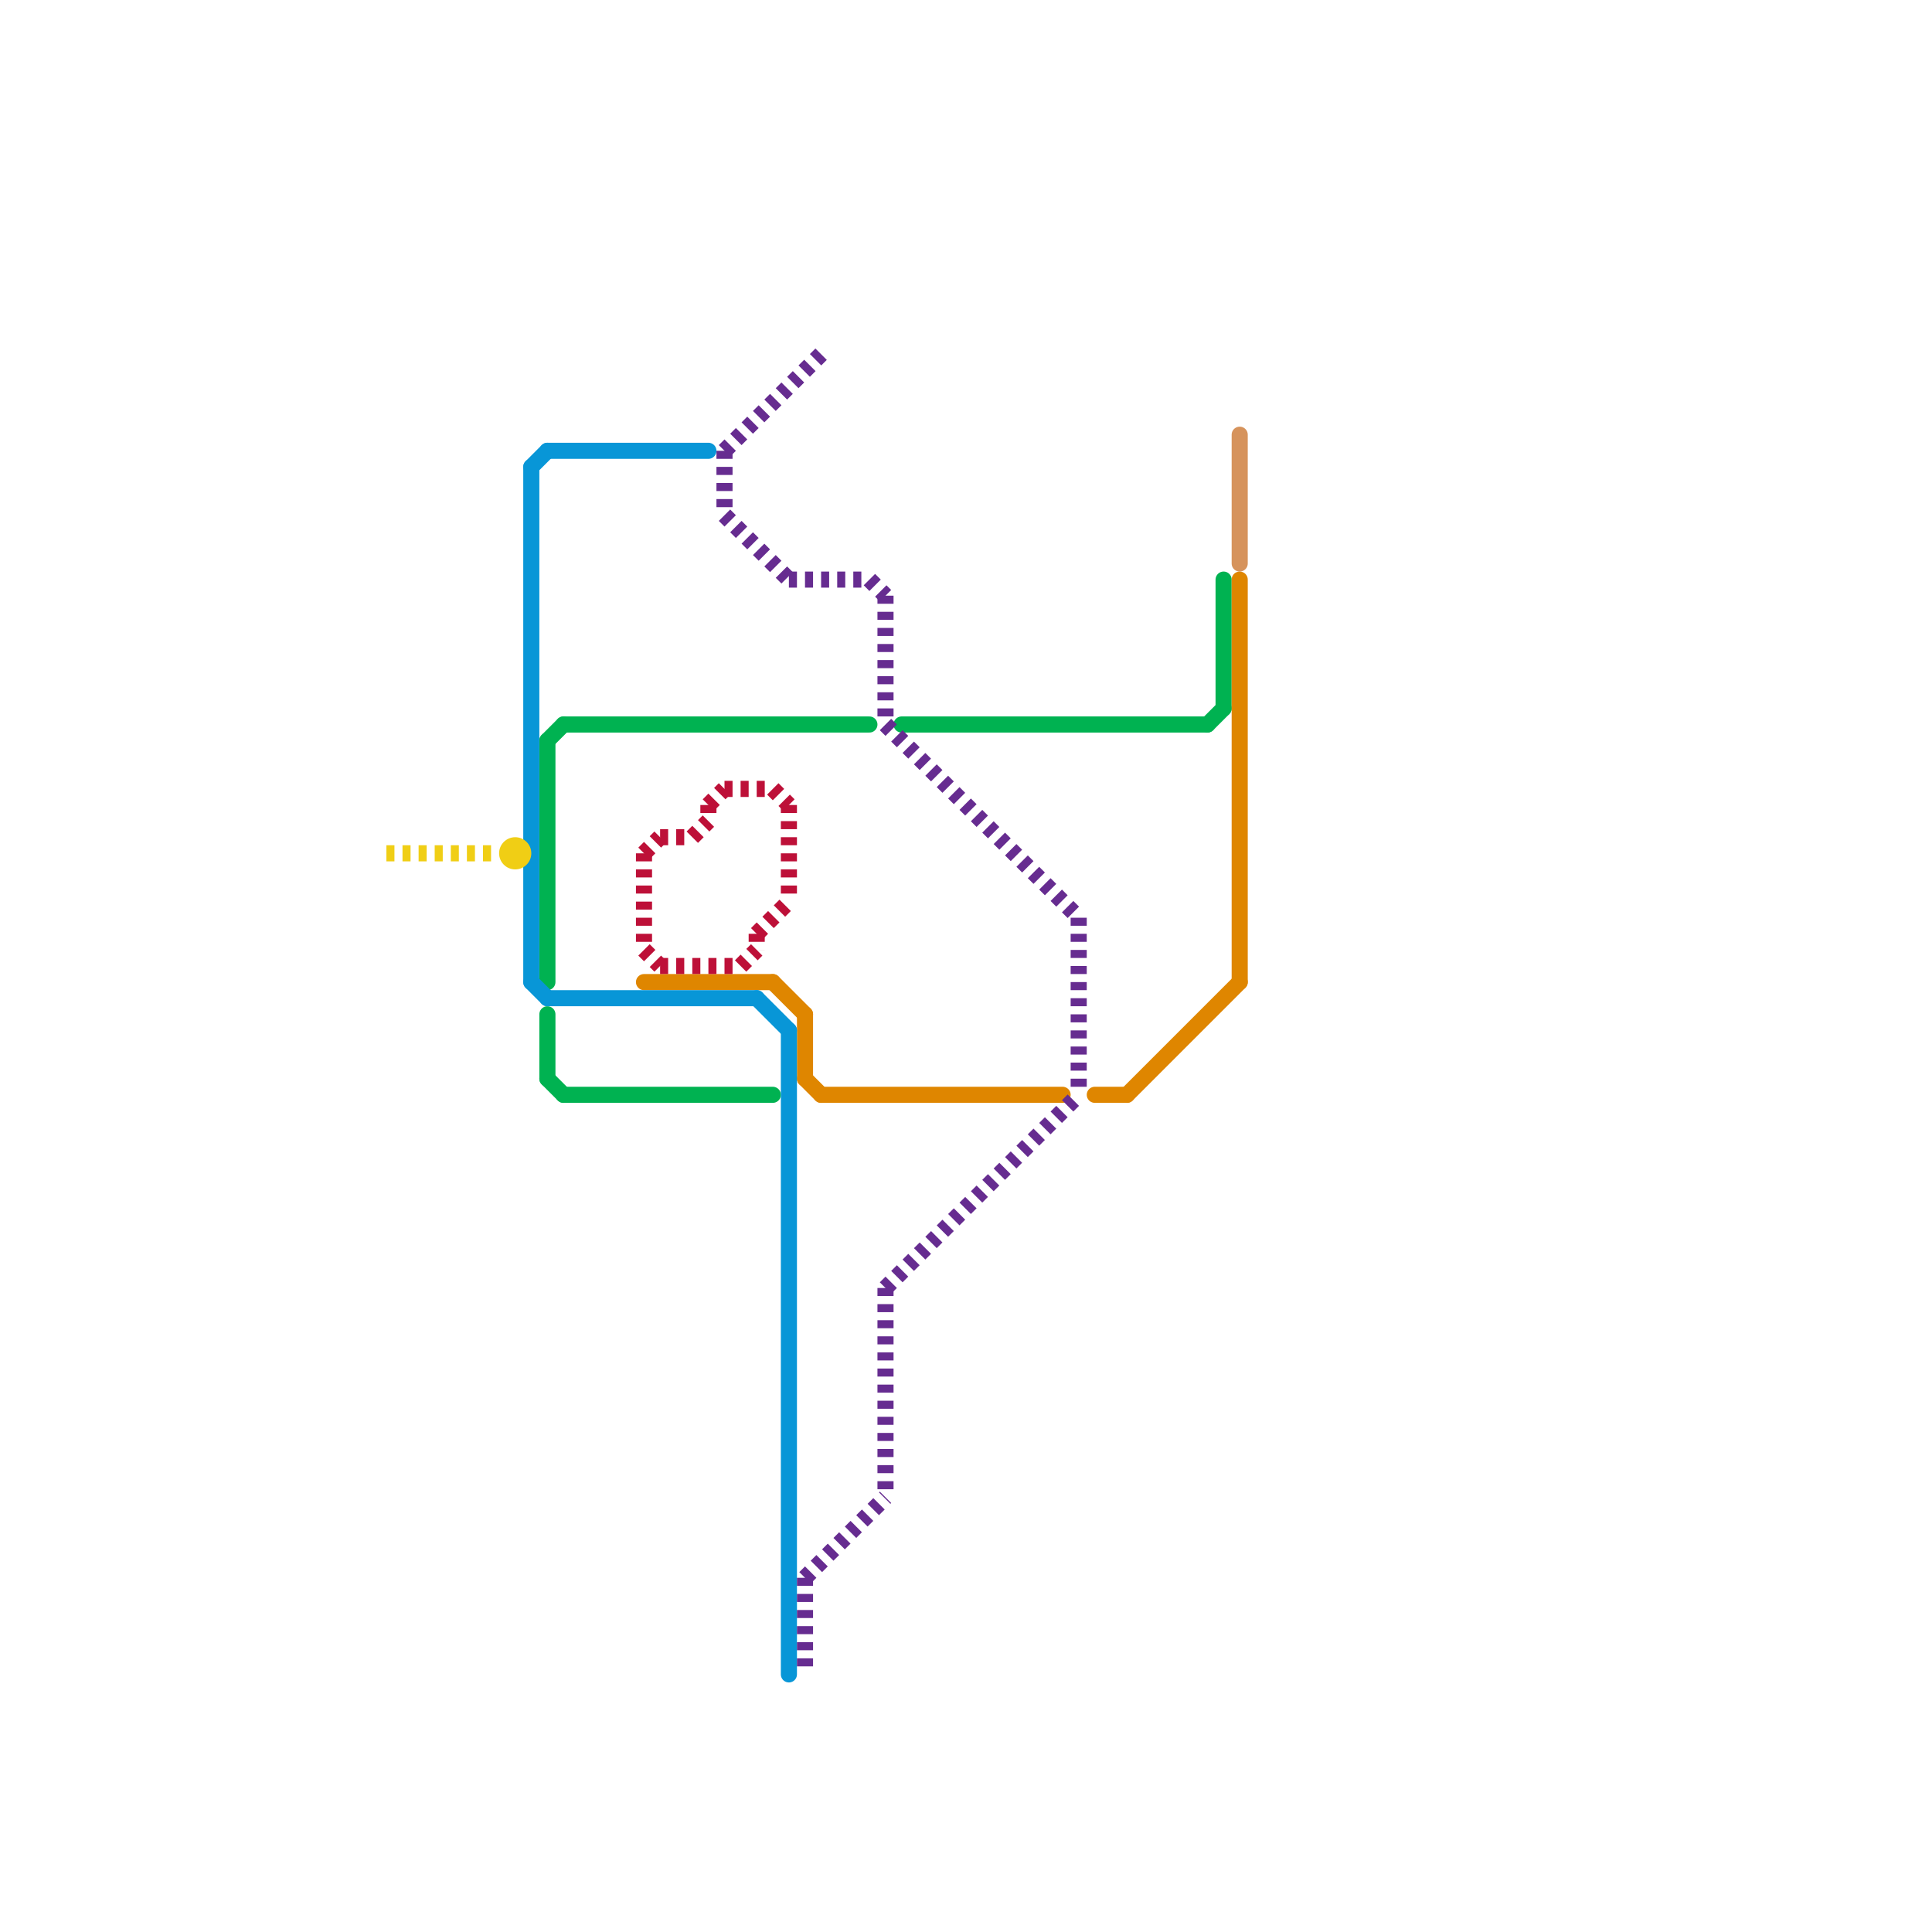 
<svg version="1.1" xmlns="http://www.w3.org/2000/svg" viewBox="0 0 120 120">
<style>text { font: 1px Helvetica; font-weight: 600; white-space: pre; dominant-baseline: central; } line { stroke-width: 1; fill: none; stroke-linecap: round; stroke-linejoin: round; } .c0 { stroke: #d6935c } .c1 { stroke: #00b251 } .c2 { stroke: #df8600 } .c3 { stroke: #0896d7 } .c4 { stroke: #662c90 } .c5 { stroke: #bd1038 } .c6 { stroke: #f0ce15 } .lds1 { stroke-dasharray: 1 1; }.w1 { stroke-width: 1; }.l2 { stroke-dasharray: .5 .5; stroke-linecap: butt; }.l8 { stroke-linecap: butt; }</style><defs></defs><line class="c0 " x1="77" y1="27" x2="77" y2="35"/><line class="c1 " x1="34" y1="67" x2="35" y2="68"/><line class="c1 " x1="75" y1="45" x2="76" y2="44"/><line class="c1 " x1="76" y1="36" x2="76" y2="44"/><line class="c1 " x1="35" y1="68" x2="48" y2="68"/><line class="c1 " x1="56" y1="45" x2="75" y2="45"/><line class="c1 " x1="35" y1="45" x2="54" y2="45"/><line class="c1 " x1="34" y1="63" x2="34" y2="67"/><line class="c1 " x1="34" y1="46" x2="35" y2="45"/><line class="c1 " x1="34" y1="46" x2="34" y2="61"/><line class="c2 " x1="68" y1="68" x2="70" y2="68"/><line class="c2 " x1="40" y1="61" x2="48" y2="61"/><line class="c2 " x1="50" y1="63" x2="50" y2="67"/><line class="c2 " x1="51" y1="68" x2="66" y2="68"/><line class="c2 " x1="50" y1="67" x2="51" y2="68"/><line class="c2 " x1="70" y1="68" x2="77" y2="61"/><line class="c2 " x1="77" y1="36" x2="77" y2="61"/><line class="c2 " x1="48" y1="61" x2="50" y2="63"/><line class="c3 " x1="49" y1="64" x2="49" y2="104"/><line class="c3 " x1="34" y1="62" x2="47" y2="62"/><line class="c3 " x1="33" y1="61" x2="34" y2="62"/><line class="c3 " x1="33" y1="29" x2="33" y2="61"/><line class="c3 " x1="34" y1="28" x2="44" y2="28"/><line class="c3 " x1="33" y1="29" x2="34" y2="28"/><line class="c3 " x1="47" y1="62" x2="49" y2="64"/><line class="c4 l2" x1="49" y1="36" x2="54" y2="36"/><line class="c4 l2" x1="50" y1="98" x2="50" y2="104"/><line class="c4 l2" x1="55" y1="45" x2="67" y2="57"/><line class="c4 l2" x1="50" y1="98" x2="55" y2="93"/><line class="c4 l2" x1="67" y1="57" x2="67" y2="68"/><line class="c4 l2" x1="54" y1="36" x2="55" y2="37"/><line class="c4 l2" x1="55" y1="80" x2="67" y2="68"/><line class="c4 l2" x1="55" y1="80" x2="55" y2="93"/><line class="c4 l2" x1="45" y1="28" x2="45" y2="32"/><line class="c4 l2" x1="55" y1="37" x2="55" y2="45"/><line class="c4 l2" x1="45" y1="28" x2="51" y2="22"/><line class="c4 l2" x1="45" y1="32" x2="49" y2="36"/><line class="c5 l2" x1="41" y1="52" x2="43" y2="52"/><line class="c5 l2" x1="40" y1="59" x2="41" y2="60"/><line class="c5 l2" x1="46" y1="60" x2="47" y2="59"/><line class="c5 l2" x1="45" y1="49" x2="48" y2="49"/><line class="c5 l2" x1="47" y1="58" x2="47" y2="59"/><line class="c5 l2" x1="48" y1="49" x2="49" y2="50"/><line class="c5 l2" x1="49" y1="50" x2="49" y2="56"/><line class="c5 l2" x1="47" y1="58" x2="49" y2="56"/><line class="c5 l2" x1="40" y1="53" x2="41" y2="52"/><line class="c5 l2" x1="41" y1="60" x2="46" y2="60"/><line class="c5 l2" x1="44" y1="50" x2="44" y2="51"/><line class="c5 l2" x1="43" y1="52" x2="44" y2="51"/><line class="c5 l2" x1="40" y1="53" x2="40" y2="59"/><line class="c5 l2" x1="44" y1="50" x2="45" y2="49"/><line class="c6 l2" x1="24" y1="53" x2="31" y2="53"/><circle cx="32" cy="53" r="1" fill="#f0ce15" />
</svg>

